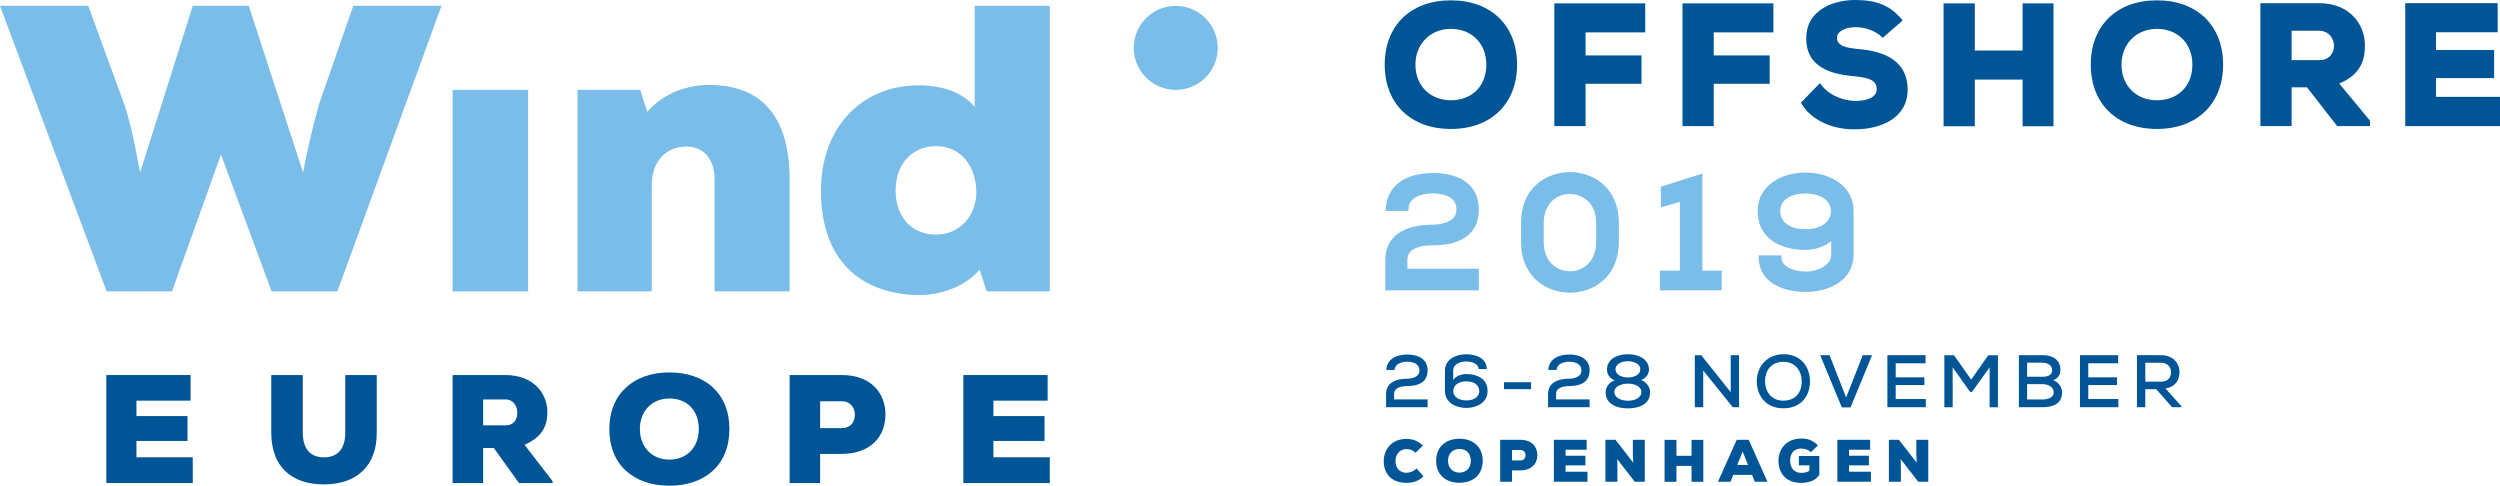 <?xml version="1.0" encoding="utf-8"?>
<!-- Generator: Adobe Illustrator 16.0.0, SVG Export Plug-In . SVG Version: 6.00 Build 0)  -->
<!DOCTYPE svg PUBLIC "-//W3C//DTD SVG 1.1//EN" "http://www.w3.org/Graphics/SVG/1.1/DTD/svg11.dtd">
<svg version="1.1" id="Layer_1" xmlns="http://www.w3.org/2000/svg" xmlns:xlink="http://www.w3.org/1999/xlink" x="0px" y="0px"
	 width="300px" height="58.283px" viewBox="0 0 300 58.283" enable-background="new 0 0 300 58.283" xml:space="preserve">
<g>
	<g>
		<path fill="#005596" d="M174.106,0.04c-4.824,0-7.94,3.028-7.94,7.716c0,4.689,3.116,7.719,7.94,7.719s7.941-3.03,7.941-7.719
			C182.048,3.068,178.931,0.04,174.106,0.04z M174.106,12.03c-2.503,0-4.253-1.757-4.253-4.274c0-2.487,1.788-4.293,4.253-4.293
			c2.504,0,4.253,1.765,4.253,4.293C178.359,10.312,176.651,12.03,174.106,12.03z"/>
		<polygon fill="#005596" points="186.519,15.13 190.266,15.13 190.266,10.056 196.98,10.056 196.98,6.651 190.266,6.651 
			190.266,3.887 197.425,3.887 197.425,0.403 186.519,0.403 		"/>
		<polygon fill="#005596" points="201.899,15.13 205.647,15.13 205.647,10.056 212.361,10.056 212.361,6.651 205.647,6.651 
			205.647,3.887 212.807,3.887 212.807,0.403 201.899,0.403 		"/>
		<path fill="#005596" d="M223.205,5.903c-1.872-0.168-2.764-0.42-2.764-1.401c0-0.707,0.95-1.241,2.212-1.241
			c1.168,0,2.346,0.42,3.074,1.096l0.196,0.182l2.404-2.089l-0.195-0.226C226.764,0.643,225.169,0,222.634,0
			c-2.927,0-5.879,1.398-5.879,4.517c-0.068,3.654,3.102,4.403,5.874,4.649c2.158,0.179,2.591,0.76,2.579,1.583
			c0,0.828-0.996,1.362-2.535,1.362c-1.315,0-3.083-0.578-4.07-1.866l-0.209-0.274l-2.281,2.352l0.118,0.195
			c1.09,1.822,3.526,2.999,6.208,2.999l0.215-0.003c2.889,0,6.261-1.247,6.261-4.765C228.914,7.889,226.994,6.259,223.205,5.903z"/>
		<polygon fill="#005596" points="242.713,6.063 236.976,6.063 236.976,0.403 233.229,0.403 233.229,15.151 236.976,15.151 
			236.976,9.551 242.713,9.551 242.713,15.151 246.42,15.151 246.42,0.403 242.713,0.403 		"/>
		<path fill="#005596" d="M258.833,0.04c-4.824,0-7.94,3.028-7.94,7.716c0,4.689,3.116,7.719,7.94,7.719
			c4.823,0,7.94-3.03,7.94-7.719C266.773,3.068,263.656,0.04,258.833,0.04z M258.833,12.03c-2.504,0-4.254-1.757-4.254-4.274
			c0-2.487,1.79-4.293,4.254-4.293c2.504,0,4.253,1.765,4.253,4.293C263.086,10.312,261.377,12.03,258.833,12.03z"/>
		<path fill="#005596" d="M283.792,5.452c0-2.443-1.731-5.071-5.533-5.071h-7.012V15.13h3.748v-4.65h1.844l3.619,4.65h3.939v-0.646
			l-3.688-4.457C283.432,8.894,283.792,6.999,283.792,5.452z M274.995,3.687h3.264c1.339,0,1.825,1.105,1.825,1.846
			c0,0.582-0.373,1.684-1.785,1.684h-3.304V3.687z"/>
		<polygon fill="#005596" points="292.317,11.624 292.317,9.37 299.292,9.37 299.292,6.003 292.317,6.003 292.317,3.869 
			299.718,3.869 299.718,0.381 288.63,0.381 288.63,15.13 300,15.13 300,11.624 		"/>
	</g>
	<g>
		<path fill="#79BDE8" d="M171.898,29.438c3.641,0,5.563-1.495,5.563-4.327c0-2.723-2.037-4.347-5.45-4.347
			c-3.447,0-5.53,1.542-5.715,4.232l-0.022,0.316h2.736l0.01-0.286c0.048-1.344,1.577-1.824,2.98-1.824
			c1.842,0.064,2.776,0.719,2.776,1.947c0,1.727-2.415,1.815-2.898,1.815c-3.584,0-5.641,1.535-5.641,4.212v3.663h11.224v-2.591
			h-8.574v-1.072C168.888,29.664,170.773,29.438,171.898,29.438z"/>
		<path fill="#79BDE8" d="M188.393,20.65c-2.827,0-5.868,1.901-5.868,6.077v2.319c0,4.177,3.041,6.077,5.868,6.077
			c2.825,0,5.866-1.9,5.866-6.077v-2.319C194.259,22.551,191.218,20.65,188.393,20.65z M188.393,32.553
			c-1.516,0-3.146-1.097-3.146-3.507v-2.319c0-2.37,1.62-3.449,3.127-3.449c1.522,0,3.163,1.079,3.163,3.449v2.319
			C191.537,31.457,189.906,32.553,188.393,32.553z"/>
		<polygon fill="#79BDE8" points="204.288,20.826 199.302,22.401 199.302,24.876 201.585,24.23 201.585,32.478 199.188,32.478 
			199.188,34.839 206.607,34.839 206.607,32.478 204.288,32.478 		"/>
		<path fill="#79BDE8" d="M216.66,20.706c-2.764,0-5.736,1.45-5.736,4.633c0,3.43,2.953,4.651,5.717,4.651
			c0.945,0,2.216-0.289,3.108-1.063v1.639c0,1.32-1.751,2.025-3.013,2.025c-1.433,0-2.955-0.578-2.955-1.643v-0.298h-2.749
			l0.007,0.304c0.055,2.514,2.244,4.074,5.716,4.074c2.734,0,5.679-1.401,5.679-4.48v-5.172
			C222.434,22.167,219.44,20.706,216.66,20.706z M216.66,23.22c1.518,0,3.049,0.655,3.049,2.119c0,1.501-1.541,2.175-3.068,2.175
			c-1.39,0-3.013-0.571-3.013-2.175C213.628,23.777,215.195,23.22,216.66,23.22z"/>
	</g>
	<g>
		<path fill="#79BDE8" d="M40.488,34.96h-7.894l-6.077-16.423L20.64,34.96h-7.848L0,0.696h10.589l4.408,12.059
			c0.836,2.598,1.325,5.392,1.817,7.941l6.321-20h6.714l6.52,20c0.488-2.596,1.129-5.343,1.91-8.186l4.117-11.813h10.586
			L40.488,34.96z"/>
		<path fill="#79BDE8" d="M146.129,5.746c0,2.787-2.258,5.042-5.041,5.042c-2.782,0-5.037-2.255-5.037-5.042
			c0-2.784,2.255-5.039,5.037-5.039C143.871,0.707,146.129,2.962,146.129,5.746"/>
		<rect x="54.315" y="10.783" fill="#79BDE8" width="9.058" height="24.178"/>
		<path fill="#79BDE8" d="M85.747,34.96V21.599c0-2.983-1.715-4.014-3.381-4.014c-2.153,0-4.157,1.465-4.157,4.651V34.96h-8.906
			V10.783h7.52l0.847,2.643c2.056-2.401,5.091-3.279,7.635-3.23c5.089,0.048,9.45,2.738,9.45,11.352V34.96H85.747z"/>
		<path fill="#79BDE8" d="M116.963,0.696h9.01V34.96h-7.57l-0.847-2.593c-2.057,2.344-5.29,3.181-7.981,3.031
			c-7.094-0.438-11.062-4.893-11.062-12.527c0-7.394,4.7-12.628,11.746-12.628c3.085,0,5.388,0.978,6.705,2.593V0.696z
			 M107.473,22.872c0,3.375,2.152,5.283,4.844,5.283c3.032,0,4.844-2.497,4.844-5.038c0-2.939-1.662-5.581-4.844-5.581
			C109.625,17.537,107.473,19.494,107.473,22.872"/>
		<g>
			<polygon fill="#005596" points="23.131,57.966 12.76,57.966 12.76,45.006 22.871,45.006 22.871,48.08 16.375,48.08 16.375,49.93 
				22.502,49.93 22.502,52.913 16.375,52.913 16.375,54.875 23.131,54.875 			"/>
			<path fill="#005596" d="M66.313,57.966h-4.037l-3.017-4.204h-1.282v4.204h-3.663v-12.96h6.332c3.316,0,5.036,2.13,5.036,4.462
				c0,1.592-0.558,2.942-2.737,3.907l3.368,4.371V57.966z M57.978,47.932v3.109h2.706c0.963,0,1.393-0.723,1.393-1.499
				c0-0.813-0.466-1.61-1.43-1.61H57.978z"/>
			<path fill="#005596" d="M80.322,58.283c-4.242,0-7.202-2.463-7.202-6.799c0-4.256,2.96-6.793,7.202-6.793
				c4.256,0,7.205,2.482,7.205,6.793C87.527,55.82,84.579,58.283,80.322,58.283 M80.322,47.82c-2.095,0-3.536,1.517-3.536,3.664
				c0,2.167,1.459,3.67,3.536,3.67c2.143,0,3.534-1.519,3.534-3.67C83.856,49.264,82.465,47.82,80.322,47.82"/>
			<path fill="#005596" d="M98.416,54.469v3.497h-3.661v-12.96h6.295c3.479,0,5.204,2.186,5.204,4.722
				c0,2.646-1.744,4.699-5.204,4.741H98.416z M98.416,51.373h2.634c1.018,0,1.534-0.74,1.534-1.592c0-0.849-0.535-1.626-1.534-1.626
				h-2.634V51.373z"/>
			<polygon fill="#005596" points="125.973,57.966 115.602,57.966 115.602,45.006 125.716,45.006 125.716,48.08 119.211,48.08 
				119.211,49.93 125.344,49.93 125.344,52.913 119.211,52.913 119.211,54.875 125.973,54.875 			"/>
			<path fill="#005596" d="M41.433,45.004v6.924c0,2.034-1.014,2.954-2.551,2.954c-1.535,0-2.549-0.882-2.549-2.992v-6.886h-3.781
				v6.886c0,4.104,2.397,6.236,6.33,6.236c3.933,0,6.35-2.23,6.327-6.198v-6.924H41.433z"/>
		</g>
	</g>
	<g>
		<g>
			<path fill="#005596" d="M170.82,57.152c-0.572,0.571-1.249,0.788-2.023,0.788c-1.968,0-2.749-1.249-2.749-2.609
				c0-1.299,0.857-2.665,2.749-2.665c0.731,0,1.375,0.251,1.953,0.802l-0.878,0.858c-0.37-0.343-0.733-0.434-1.075-0.434
				c-0.977,0-1.338,0.79-1.338,1.445c0,0.648,0.348,1.395,1.338,1.395c0.35,0,0.823-0.146,1.187-0.516L170.82,57.152z"/>
			<path fill="#005596" d="M175.135,57.932c-1.647,0-2.799-0.956-2.799-2.637c0-1.647,1.151-2.645,2.799-2.645
				c1.639,0,2.789,0.97,2.789,2.645C177.924,56.976,176.773,57.932,175.135,57.932z M175.135,53.872
				c-0.816,0-1.375,0.586-1.375,1.424s0.564,1.416,1.375,1.416c0.831,0,1.366-0.586,1.366-1.416
				C176.501,54.422,175.971,53.872,175.135,53.872z"/>
			<path fill="#005596" d="M181.444,56.446v1.361h-1.424v-5.03h2.44c1.354,0,2.024,0.851,2.024,1.835
				c0,1.024-0.677,1.813-2.024,1.834H181.444z M181.444,55.246h1.017c0.406,0,0.6-0.278,0.6-0.612c0-0.342-0.201-0.636-0.6-0.636
				h-1.017V55.246z"/>
			<path fill="#005596" d="M190.495,57.807h-4.025v-5.03h3.926v1.193h-2.524v0.719h2.38v1.157h-2.38v0.76h2.624V57.807z"/>
			<path fill="#005596" d="M195.987,55.526c-0.036-0.593-0.043-0.831-0.043-1.026v-1.723h1.431v5.03h-1.206l-2.101-2.707
				l0.021,1.095v1.612h-1.438v-5.03h1.208L195.987,55.526z"/>
			<path fill="#005596" d="M202.986,57.814v-1.905h-1.813v1.905h-1.424v-5.031h1.424v1.912h1.813v-1.912h1.41v5.031H202.986z"/>
			<path fill="#005596" d="M210.246,56.983h-2.256l-0.327,0.824h-1.507l2.253-5.03h1.438l2.247,5.03h-1.521L210.246,56.983z
				 M209.122,54.187l-0.65,1.604h1.292L209.122,54.187z"/>
			<path fill="#005596" d="M217.313,54.262c-0.362-0.341-0.808-0.439-1.149-0.439c-0.824,0-1.347,0.489-1.347,1.479
				c0,0.648,0.336,1.443,1.347,1.443c0.272,0,0.684-0.049,0.969-0.265v-0.642h-1.269v-1.116h2.455v2.233
				c-0.327,0.642-1.187,0.99-2.163,0.99c-1.987,0-2.741-1.332-2.741-2.645c0-1.326,0.864-2.672,2.749-2.672
				c0.706,0,1.31,0.146,1.98,0.815L217.313,54.262z"/>
			<path fill="#005596" d="M224.511,57.807h-4.027v-5.03h3.93v1.193h-2.526v0.719h2.38v1.157h-2.38v0.76h2.624V57.807z"/>
			<path fill="#005596" d="M230.003,55.526c-0.034-0.593-0.043-0.831-0.043-1.026v-1.723h1.431v5.03h-1.207l-2.101-2.707
				l0.022,1.095v1.612h-1.437v-5.03h1.206L230.003,55.526z"/>
		</g>
	</g>
	<g>
		<path fill="#005596" d="M166.357,44.396c0.096-1.428,1.361-1.854,2.539-1.854c1.168,0,2.416,0.464,2.416,1.898
			c0,1.498-1.211,1.891-2.47,1.891c-0.615,0-1.55,0.143-1.55,0.953v0.642h4.02v0.938h-4.983v-1.58c0-1.426,1.292-1.836,2.506-1.836
			c0.562,0,1.497-0.178,1.497-0.989c0-0.775-0.678-1.025-1.436-1.052c-0.722,0-1.517,0.258-1.542,0.989H166.357z"/>
		<path fill="#005596" d="M174.383,45.6c0.33-0.5,1.031-0.714,1.585-0.714c1.239,0,2.541,0.534,2.541,2.033
			c0,1.391-1.302,2.032-2.549,2.032c-1.257,0-2.567-0.642-2.567-2.05v-2.426c0-1.329,1.273-1.961,2.529-1.961
			c1.33,0,2.472,0.533,2.498,1.773h-0.98c-0.027-0.598-0.731-0.91-1.489-0.91c-0.757,0-1.567,0.33-1.567,1.089V45.6z M177.51,46.919
			c0-0.768-0.722-1.159-1.542-1.159c-0.819,0-1.578,0.383-1.578,1.159c0,0.784,0.767,1.132,1.57,1.132
			C176.733,48.051,177.51,47.73,177.51,46.919z"/>
		<path fill="#005596" d="M180.48,45.867h3.245v0.83h-3.245V45.867z"/>
		<path fill="#005596" d="M185.795,44.396c0.096-1.428,1.363-1.854,2.539-1.854c1.169,0,2.418,0.464,2.418,1.898
			c0,1.498-1.213,1.891-2.469,1.891c-0.616,0-1.553,0.143-1.553,0.953v0.642h4.021v0.938h-4.984v-1.58
			c0-1.426,1.293-1.836,2.506-1.836c0.561,0,1.497-0.178,1.497-0.989c0-0.775-0.677-1.025-1.437-1.052
			c-0.721,0-1.513,0.258-1.54,0.989H185.795z"/>
		<path fill="#005596" d="M193.747,45.643c-0.578-0.275-0.908-0.713-0.908-1.283c0-1.266,1.212-1.854,2.497-1.854
			c1.284,0,2.54,0.588,2.54,1.854c0,0.526-0.339,1.008-0.944,1.249c0.669,0.241,1.078,0.864,1.078,1.435
			c0.026,1.427-1.284,1.962-2.674,1.962c-1.337,0-2.685-0.525-2.657-1.962C192.688,46.463,193.079,45.885,193.747,45.643z
			 M193.721,47.052c0,0.616,0.722,1.036,1.623,1.036c0.9,0,1.622-0.395,1.622-1.036c0-0.722-0.863-1.016-1.622-1.016
			C194.612,46.037,193.721,46.331,193.721,47.052z M195.344,45.296c0.723,0,1.49-0.312,1.49-0.962
			c0.025-0.644-0.722-0.99-1.498-0.99c-0.855,0-1.48,0.41-1.48,0.99C193.882,44.985,194.631,45.296,195.344,45.296z"/>
		<path fill="#005596" d="M207.685,47.062v-4.439h0.999v6.241h-0.758l-3.54-4.405v4.405h-1.006v-6.241h0.766L207.685,47.062z"/>
		<path fill="#005596" d="M217.198,45.769c0,1.685-1.023,3.227-3.19,3.227s-3.193-1.577-3.193-3.218c0-1.899,1.329-3.271,3.21-3.271
			C216.156,42.506,217.198,44.084,217.198,45.769z M214.008,48.079c1.551,0,2.202-1.106,2.202-2.292c0-1.15-0.651-2.345-2.186-2.372
			c-1.453,0-2.22,1.008-2.22,2.372C211.831,46.892,212.455,48.079,214.008,48.079z"/>
		<path fill="#005596" d="M222.061,48.89h-1.044l-2.594-6.268h1.122l1.989,5.071l1.998-5.071h1.114L222.061,48.89z"/>
		<path fill="#005596" d="M231.095,48.864h-4.61v-6.241h4.582v0.972h-3.584v1.685h3.442v0.928h-3.442v1.676h3.612V48.864z"/>
		<path fill="#005596" d="M238.753,44.084l-2.121,2.949h-0.215l-2.096-2.949v4.787h-0.999V42.63h1.159l2.061,2.925l2.051-2.925
			h1.159v6.241h-0.999V44.084z"/>
		<path fill="#005596" d="M245.129,42.623c1.185,0,2.122,0.534,2.122,1.782c0,0.535-0.269,0.997-0.866,1.238
			c0.749,0.215,1.063,0.965,1.063,1.437c0,1.364-1.081,1.784-2.318,1.784h-2.862v-6.241H245.129z M243.254,45.207h1.884
			c0.748,0,1.123-0.285,1.123-0.784c0-0.437-0.385-0.899-1.132-0.899h-1.875V45.207z M243.254,47.935h1.875
			c0.543,0,1.319-0.187,1.319-0.864c0-0.669-0.742-0.973-1.311-0.973h-1.884V47.935z"/>
		<path fill="#005596" d="M254.206,48.864h-4.609v-6.241h4.581v0.972h-3.584v1.685h3.442v0.928h-3.442v1.676h3.612V48.864z"/>
		<path fill="#005596" d="M261.821,48.864h-1.17l-1.897-2.16h-1.319v2.16h-0.999v-6.251c0.972,0,1.934,0.01,2.905,0.01
			c1.444,0,2.202,0.987,2.202,2.042c0,0.882-0.462,1.773-1.693,1.943l1.863,2.076L261.821,48.864z M257.435,43.53v2.267h1.898
			c0.819,0,1.194-0.518,1.194-1.116c0-0.562-0.366-1.15-1.187-1.15H257.435z"/>
	</g>
</g>
<g>
</g>
<g>
</g>
<g>
</g>
<g>
</g>
<g>
</g>
<g>
</g>
</svg>